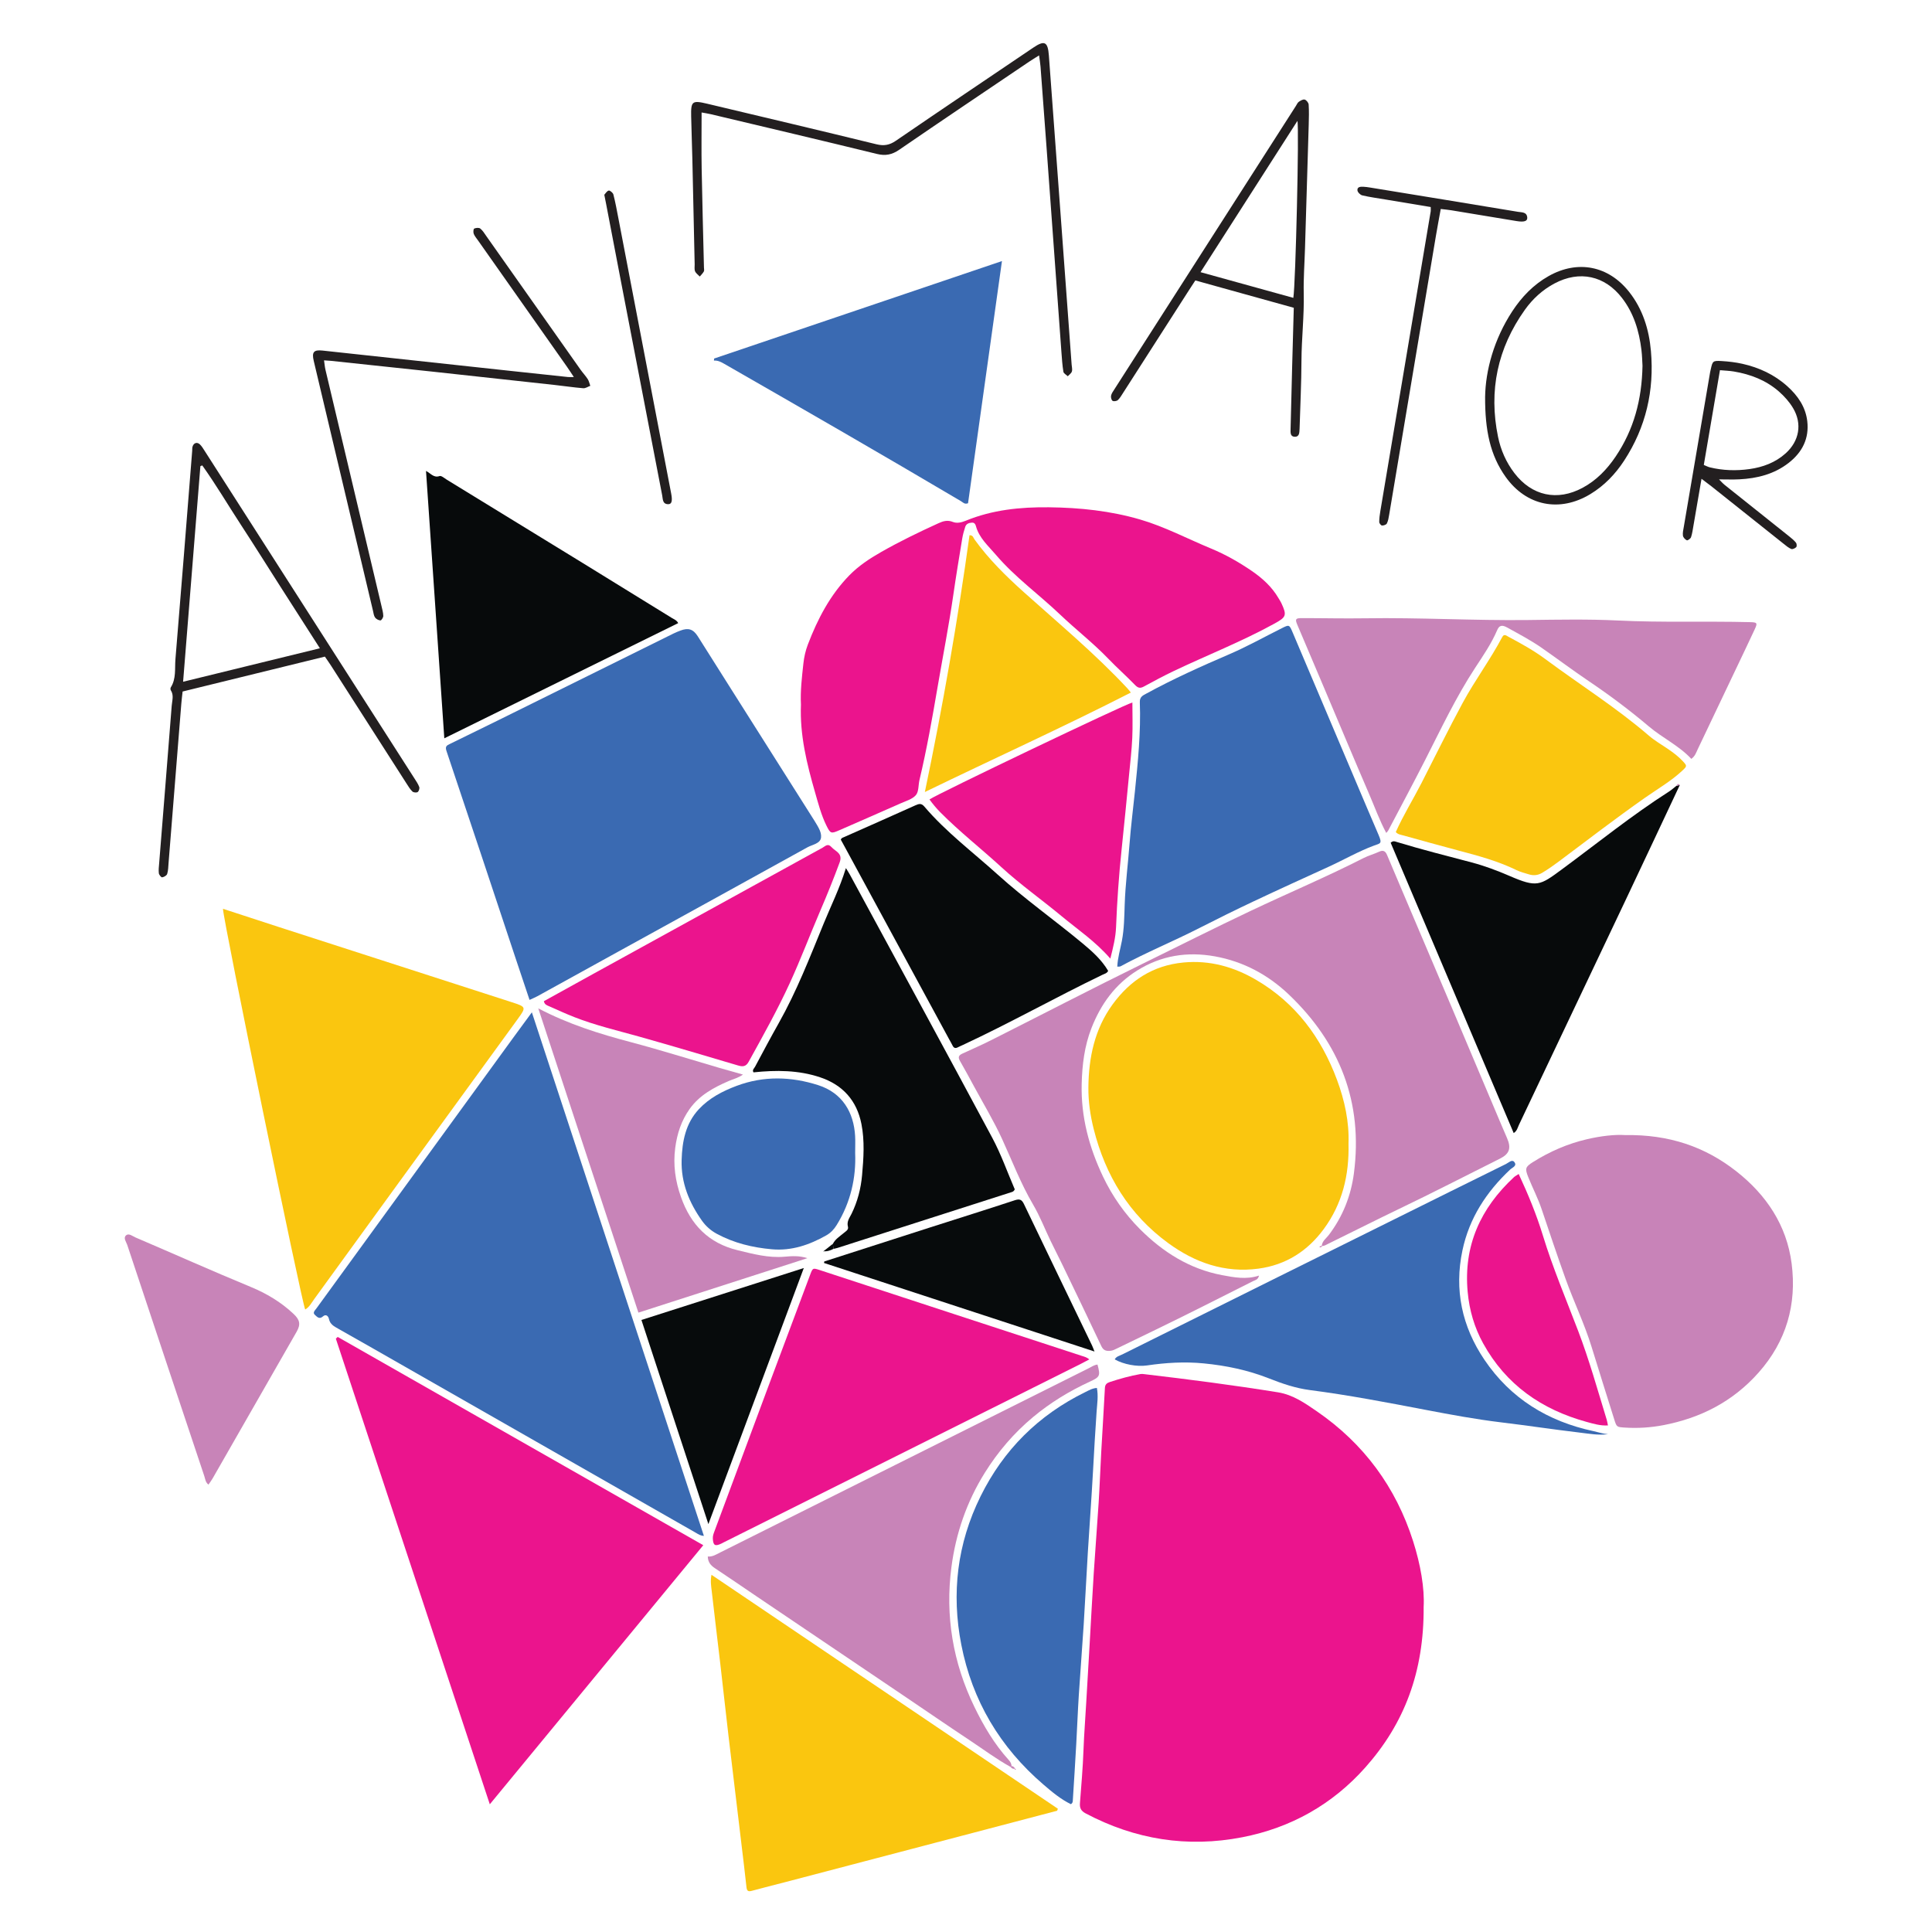 <?xml version="1.0" encoding="utf-8"?>
<!-- Generator: Adobe Illustrator 16.0.0, SVG Export Plug-In . SVG Version: 6.00 Build 0)  -->
<!DOCTYPE svg PUBLIC "-//W3C//DTD SVG 1.1//EN" "http://www.w3.org/Graphics/SVG/1.1/DTD/svg11.dtd">
<svg version="1.1" id="Layer_1" xmlns="http://www.w3.org/2000/svg" xmlns:xlink="http://www.w3.org/1999/xlink" x="0px" y="0px"
	 width="500px" height="500px" viewBox="0 0 500 500" enable-background="new 0 0 500 500" xml:space="preserve">
<g>
	<path fill="#231F20" d="M84.079,169.931c-12.358,3.032-24.495,6.009-36.819,9.032c-0.121,1.112-0.253,2.116-0.334,3.124
		c-1.104,13.759-2.2,27.519-3.304,41.276c-0.076,0.945-0.077,1.924-0.357,2.811c-0.129,0.412-0.819,0.809-1.304,0.877
		c-0.244,0.035-0.803-0.652-0.853-1.058c-0.103-0.843,0.016-1.718,0.083-2.577c1.084-13.587,2.185-27.173,3.247-40.762
		c0.104-1.334,0.616-2.721-0.238-4.024c-0.116-0.176-0.111-0.558,0.003-0.739c1.432-2.262,0.996-4.85,1.2-7.289
		c1.5-17.968,2.903-35.943,4.336-53.917c0.027-0.344-0.008-0.701,0.075-1.029c0.261-1.034,1.182-1.361,1.931-0.636
		c0.488,0.472,0.847,1.086,1.219,1.666c18.1,28.25,36.195,56.503,54.287,84.759c0.464,0.723,0.97,1.447,1.255,2.244
		c0.128,0.36-0.11,1.099-0.419,1.298c-0.311,0.201-1.084,0.118-1.358-0.147c-0.608-0.588-1.061-1.348-1.524-2.072
		c-6.518-10.165-13.024-20.337-19.538-30.505C85.206,171.545,84.706,170.852,84.079,169.931 M47.386,176.439
		c11.867-2.905,23.431-5.737,35.4-8.667c-3.604-5.625-6.947-10.833-10.28-16.049c-3.39-5.303-6.725-10.642-10.166-15.911
		c-3.34-5.115-6.446-10.392-9.996-15.365c-0.162,0.066-0.323,0.13-0.485,0.195C50.379,139.101,48.9,157.56,47.386,176.439"/>
	<path fill="#231F20" d="M181.574,29.111c0,5.042-0.068,9.778,0.015,14.511c0.151,8.542,0.393,17.082,0.595,25.623
		c0.008,0.344,0.113,0.755-0.034,1.019c-0.267,0.48-0.691,0.874-1.05,1.304c-0.42-0.447-0.992-0.829-1.216-1.357
		c-0.22-0.52-0.093-1.189-0.105-1.793c-0.199-9.059-0.388-18.118-0.596-27.176c-0.085-3.709-0.233-7.418-0.312-11.127
		c-0.082-3.931,0.257-4.196,4.166-3.267c14.597,3.474,29.2,6.922,43.775,10.488c1.94,0.475,3.38,0.227,5.025-0.899
		c11.819-8.09,23.704-16.087,35.571-24.107c2.914-1.969,3.771-1.549,4.038,2.018c0.905,12.129,1.792,24.259,2.684,36.388
		c1.07,14.539,2.14,29.077,3.206,43.615c0.045,0.602,0.229,1.252,0.063,1.792c-0.146,0.474-0.69,0.825-1.06,1.229
		c-0.396-0.384-1.063-0.724-1.135-1.162c-0.276-1.698-0.388-3.426-0.515-5.147c-1.291-17.721-2.572-35.444-3.864-53.167
		c-0.501-6.883-1.019-13.764-1.54-20.644c-0.064-0.848-0.214-1.687-0.374-2.917c-1.021,0.646-1.8,1.112-2.552,1.619
		c-11.225,7.585-22.472,15.136-33.641,22.804c-1.872,1.285-3.551,1.626-5.768,1.084c-14.323-3.503-28.676-6.882-43.022-10.293
		C183.183,29.372,182.418,29.267,181.574,29.111"/>
	<path fill="#231F20" d="M334.83,79.655c-8.635-2.398-17.001-4.723-25.479-7.078c-0.627,0.96-1.141,1.743-1.646,2.529
		c-5.681,8.856-11.356,17.715-17.043,26.569c-0.418,0.651-0.808,1.356-1.365,1.868c-0.296,0.271-1.062,0.388-1.366,0.19
		c-0.305-0.196-0.473-0.908-0.388-1.331c0.114-0.563,0.497-1.086,0.82-1.591c15.673-24.476,31.352-48.948,47.03-73.42
		c0.23-0.363,0.41-0.819,0.741-1.045c0.451-0.309,1.104-0.698,1.526-0.572c0.441,0.131,0.988,0.812,1.02,1.284
		c0.113,1.716,0.066,3.446,0.017,5.169c-0.312,10.69-0.638,21.38-0.964,32.071c-0.116,3.879-0.414,7.762-0.326,11.636
		c0.132,5.826-0.565,11.61-0.588,17.427c-0.021,5.777-0.31,11.552-0.479,17.329c-0.004,0.086-0.002,0.173-0.009,0.259
		c-0.067,0.937,0.028,2.148-1.31,2.081c-1.159-0.059-1.035-1.191-1.018-2.036c0.122-5.346,0.262-10.692,0.403-16.038
		C334.542,89.961,334.686,84.968,334.83,79.655 M310.696,70.436c8.313,2.302,16.147,4.471,24.016,6.649
		c0.595-3.481,1.545-44.154,1.056-45.791C327.432,44.307,319.178,57.195,310.696,70.436"/>
	<path fill="#231F20" d="M148.512,97.577c-0.795-1.19-1.295-1.975-1.83-2.734c-7.651-10.869-15.308-21.735-22.96-32.604
		c-0.398-0.564-0.875-1.104-1.12-1.73c-0.156-0.399-0.098-1.245,0.124-1.351c0.443-0.213,1.242-0.276,1.575-0.007
		c0.651,0.526,1.105,1.308,1.603,2.011c8.11,11.496,16.213,22.998,24.327,34.492c0.595,0.842,1.318,1.598,1.875,2.462
		c0.329,0.509,0.447,1.152,0.661,1.735c-0.607,0.22-1.232,0.67-1.816,0.623c-2.49-0.204-4.965-0.577-7.45-0.851
		c-10.462-1.15-20.925-2.295-31.39-3.425c-8.835-0.953-17.673-1.882-26.51-2.817c-0.492-0.053-0.988-0.071-1.742-0.123
		c0.143,0.962,0.197,1.709,0.368,2.428c4.831,20.396,9.675,40.79,14.51,61.186c0.198,0.837,0.439,1.688,0.455,2.537
		c0.007,0.405-0.487,1.167-0.725,1.156c-0.49-0.024-1.108-0.351-1.399-0.752c-0.334-0.458-0.393-1.127-0.533-1.714
		c-5.118-21.569-10.233-43.139-15.342-64.71c-0.536-2.261,0.009-2.909,2.248-2.667c16.211,1.748,32.422,3.507,48.633,5.259
		c4.974,0.538,9.95,1.067,14.926,1.593C147.336,97.607,147.68,97.577,148.512,97.577"/>
	<path fill="#231F20" d="M384.345,102.716c0.109-6.816,2.265-14.881,7.035-22.162c2.444-3.728,5.479-6.888,9.4-9.102
		c7.508-4.239,15.463-2.691,20.813,4.061c3.554,4.485,5.175,9.753,5.664,15.329c0.898,10.205-1.288,19.734-6.928,28.368
		c-2.292,3.508-5.145,6.487-8.762,8.673c-7.93,4.791-16.537,3.081-21.912-4.464C385.646,117.789,384.311,111.351,384.345,102.716
		 M425.078,94.666c-0.066-1.031-0.091-2.589-0.277-4.127c-0.593-4.862-1.97-9.451-5.006-13.401
		c-4.464-5.81-11.007-7.222-17.48-3.785c-3.104,1.648-5.649,3.978-7.674,6.816c-7.084,9.941-9.412,20.936-6.949,32.889
		c0.699,3.401,2.086,6.569,4.219,9.36c4.529,5.928,11.117,7.353,17.68,3.818c3.58-1.928,6.313-4.775,8.555-8.106
		C422.812,111.201,424.914,103.483,425.078,94.666"/>
	<path fill="#231F20" d="M440.351,123.91c-0.737,4.294-1.402,8.19-2.08,12.085c-0.179,1.018-0.307,2.059-0.632,3.031
		c-0.124,0.374-0.882,0.901-1.094,0.802c-0.442-0.205-0.942-0.748-1.004-1.209c-0.102-0.744,0.099-1.539,0.229-2.303
		c2.265-13.341,4.537-26.68,6.813-40.019c0.042-0.255,0.112-0.504,0.169-0.757c0.461-2.09,0.549-2.236,2.767-2.103
		c1.8,0.108,3.613,0.313,5.37,0.705c4.358,0.972,8.327,2.812,11.675,5.825c2.701,2.43,4.716,5.329,5.152,9.011
		c0.535,4.503-1.299,8.084-4.813,10.819c-3.75,2.922-8.145,4.023-12.797,4.255c-1.627,0.081-3.263,0.013-5.224,0.013
		c0.573,0.566,0.972,1.04,1.446,1.419c5.592,4.47,11.196,8.922,16.789,13.391c0.601,0.481,1.211,0.983,1.687,1.581
		c0.203,0.255,0.245,0.942,0.056,1.139c-0.299,0.309-0.952,0.614-1.28,0.482c-0.699-0.28-1.309-0.811-1.913-1.291
		c-6.28-4.99-12.551-9.991-18.827-14.985C442.173,125.271,441.483,124.77,440.351,123.91 M440.943,120.329
		c0.624,0.253,1.07,0.5,1.55,0.617c3.394,0.833,6.845,0.932,10.277,0.449c3.466-0.487,6.692-1.677,9.351-4.069
		c3.526-3.174,4.344-7.637,1.924-11.708c-0.949-1.597-2.257-3.064-3.662-4.293c-3.326-2.91-7.336-4.458-11.664-5.182
		c-1.145-0.191-2.315-0.225-3.596-0.341C443.701,104.142,442.331,112.188,440.943,120.329"/>
	<path fill="#231F20" d="M370.27,53.58c-4.061-0.675-7.965-1.323-11.869-1.975c-1.957-0.328-3.928-0.59-5.855-1.043
		c-0.51-0.12-1.191-0.804-1.243-1.289c-0.1-0.909,0.772-0.978,1.482-0.945c0.602,0.028,1.202,0.112,1.801,0.209
		c12.769,2.085,25.538,4.163,38.302,6.287c0.93,0.155,2.256,0.004,2.363,1.485c0.068,0.932-0.787,1.226-2.768,0.904
		c-5.618-0.914-11.23-1.863-16.85-2.786c-0.838-0.138-1.688-0.21-2.771-0.343c-0.434,2.408-0.864,4.666-1.245,6.933
		c-4.038,24.074-8.066,48.15-12.107,72.224c-0.127,0.761-0.252,1.559-0.592,2.232c-0.164,0.327-0.834,0.557-1.258,0.533
		c-0.269-0.015-0.714-0.581-0.714-0.9c-0.006-0.941,0.129-1.889,0.283-2.821c4.34-25.861,8.691-51.72,13.032-77.58
		C370.304,54.462,370.27,54.204,370.27,53.58"/>
	<path fill="#231F20" d="M156.393,50.408c0.288-0.301,0.645-0.96,1.141-1.09c0.309-0.081,1.094,0.569,1.208,1.008
		c0.516,1.999,0.888,4.036,1.277,6.066c4.564,23.783,9.122,47.567,13.684,71.351c0.364,1.902,0.146,2.765-0.784,2.744
		c-1.49-0.033-1.354-1.302-1.542-2.272c-3.576-18.531-7.147-37.064-10.714-55.597c-1.287-6.686-2.561-13.374-3.842-20.06
		C156.708,51.967,156.586,51.377,156.393,50.408"/>
</g>
<g>
	<path fill="#EB148D" d="M368.438,415.864c0.109,16.862-5.014,30.228-15.116,41.572c-8.522,9.569-19.258,15.608-31.851,18.048
		c-14.188,2.75-27.702,0.593-40.495-6.173c-1.21-0.642-1.584-1.383-1.487-2.652c0.347-4.57,0.751-9.141,0.915-13.72
		c0.147-4.108,0.486-8.199,0.709-12.301c0.271-4.979,0.584-9.958,0.873-14.937c0.357-6.188,0.68-12.376,1.075-18.561
		c0.39-6.098,0.883-12.189,1.27-18.288c0.274-4.339,0.425-8.687,0.664-13.028c0.307-5.544,0.664-11.084,0.953-16.629
		c0.048-0.903,0.51-1.28,1.262-1.525c2.606-0.85,5.239-1.597,7.941-2.069c0.303-0.053,0.629-0.017,0.938,0.021
		c11.581,1.358,23.144,2.852,34.658,4.711c3.896,0.629,7.019,2.826,10.112,4.958c12.105,8.338,20.39,19.583,24.857,33.584
		C367.64,404.9,368.705,411.082,368.438,415.864"/>
	<path fill="#C884B8" d="M342.078,322.373c0.132-1.235,1.172-1.908,1.832-2.78c3.596-4.751,5.719-10.108,6.481-15.956
		c2.391-18.314-3.628-33.664-16.856-46.266c-5.354-5.098-11.747-8.528-19.09-9.859c-7.144-1.295-13.92-0.244-20.158,3.665
		c-5.703,3.572-9.402,8.72-11.815,14.888c-1.814,4.64-2.406,9.459-2.533,14.433c-0.218,8.525,1.921,16.449,5.532,24.034
		c2.408,5.055,5.623,9.641,9.574,13.592c5.922,5.921,12.836,10.299,21.197,11.875c3.108,0.586,6.295,1.213,9.585,0.12
		c-0.23,1.101-0.991,1.161-1.522,1.429c-8.368,4.21-16.717,8.464-25.148,12.545c-3.34,1.617-6.683,3.23-10.02,4.855
		c-0.575,0.281-1.129,0.589-1.807,0.649c-1.065,0.096-1.787-0.118-2.306-1.221c-3.303-7.006-6.672-13.982-10.032-20.961
		c-1.017-2.109-2.098-4.188-3.114-6.299c-1.505-3.126-2.759-6.396-4.514-9.373c-3.2-5.437-5.418-11.302-8.037-16.997
		c-2.153-4.682-4.834-9.121-7.291-13.661c-1.19-2.198-2.375-4.4-3.626-6.564c-0.562-0.974-0.233-1.446,0.671-1.858
		c2.568-1.173,5.152-2.319,7.673-3.59c12.905-6.503,25.734-13.162,38.707-19.531c9.42-4.625,18.794-9.35,28.276-13.842
		c9.694-4.592,19.587-8.765,29.153-13.64c1.287-0.656,2.713-1.031,4.027-1.64c1.082-0.501,1.639-0.137,2.055,0.865
		c1.145,2.754,2.321,5.495,3.488,8.241c4.349,10.241,8.706,20.478,13.048,30.723c3.743,8.833,7.467,17.675,11.202,26.513
		c1.099,2.599,2.189,5.201,3.315,7.789c1.119,2.569,0.634,4.063-1.808,5.286c-8.738,4.374-17.427,8.852-26.237,13.074
		c-6.116,2.932-12.156,6.013-18.251,8.981c-0.503,0.244-0.98,0.58-1.578,0.566L342.078,322.373z"/>
	<path fill="#3A6AB2" d="M182.167,397.485c-0.958-0.053-1.468-0.449-2.016-0.763c-27.788-15.868-55.577-31.736-83.367-47.604
		c-3.079-1.757-6.162-3.511-9.252-5.249c-1.061-0.597-2.106-1.125-2.4-2.515c-0.161-0.758-0.77-1.368-1.582-0.646
		c-0.933,0.83-1.524,0.042-2.042-0.408c-0.674-0.588-0.014-1.144,0.353-1.646c4.22-5.804,8.442-11.607,12.663-17.411
		c12.803-17.61,25.604-35.221,38.41-52.83c1.46-2.007,2.937-4.005,4.712-6.424C152.55,307.351,167.317,352.292,182.167,397.485"/>
	<path fill="#3A6AB2" d="M137.045,258.773c-1.209-3.609-2.34-6.961-3.456-10.317c-6.002-18.046-11.98-36.101-18.048-54.125
		c-0.394-1.169,0.084-1.404,0.836-1.773c4.129-2.021,8.264-4.028,12.385-6.067c15.184-7.508,30.361-15.028,45.543-22.538
		c0.576-0.285,1.177-0.525,1.778-0.755c2.054-0.785,3.313-0.394,4.506,1.481c2.987,4.696,5.941,9.412,8.916,14.115
		c6.985,11.042,13.975,22.081,20.962,33.122c0.086,0.136,0.178,0.27,0.26,0.408c0.822,1.397,1.932,2.917,1.762,4.422
		c-0.179,1.59-2.242,1.829-3.526,2.54c-16.291,9.02-32.61,17.987-48.92,26.973c-6.989,3.85-13.971,7.714-20.962,11.562
		C138.52,258.13,137.918,258.367,137.045,258.773"/>
	<path fill="#EB148D" d="M87.396,345.995c31.439,17.911,62.878,35.823,94.613,53.903c-18.38,22.307-36.648,44.476-55.251,67.052
		c-13.372-40.448-26.607-80.479-39.842-120.51C87.076,346.292,87.236,346.144,87.396,345.995"/>
	<path fill="#EB148D" d="M207.285,182.363c-0.185-3.579,0.249-7.103,0.628-10.625c0.18-1.681,0.555-3.347,1.158-4.928
		c2.521-6.605,5.753-12.814,10.743-17.921c2.374-2.431,5.225-4.314,8.172-5.997c4.834-2.76,9.846-5.181,14.91-7.49
		c1.193-0.544,2.333-0.882,3.707-0.325c1.036,0.419,2.238,0.135,3.307-0.303c6.912-2.841,14.146-3.571,21.549-3.489
		c8.016,0.089,15.928,0.919,23.621,3.167c6.355,1.858,12.229,4.979,18.333,7.505c3.742,1.549,7.24,3.536,10.575,5.823
		c2.757,1.891,5.183,4.104,6.886,7.025c0.243,0.417,0.522,0.818,0.727,1.253c1.51,3.233,1.268,3.656-1.827,5.358
		c-8.421,4.632-17.368,8.133-26.025,12.256c-2.619,1.248-5.179,2.625-7.729,4.01c-0.941,0.512-1.508,0.384-2.268-0.401
		c-2.243-2.319-4.671-4.461-6.906-6.787c-3.921-4.079-8.399-7.542-12.479-11.432c-5.482-5.226-11.689-9.677-16.624-15.473
		c-1.966-2.308-4.356-4.356-5.185-7.473c-0.129-0.485-0.413-0.891-1.011-0.859c-0.771,0.042-1.479,0.283-1.738,1.075
		c-0.323,0.992-0.614,2.007-0.783,3.036c-0.796,4.84-1.601,9.679-2.301,14.534c-1.158,8.046-2.734,16.02-4.101,24.03
		c-1.369,8.011-2.784,16.014-4.665,23.926c-0.316,1.326-0.152,3.016-0.93,3.917c-0.923,1.07-2.598,1.529-3.992,2.149
		c-5.229,2.322-10.475,4.606-15.718,6.896c-2.241,0.979-2.384,0.995-3.477-1.24c-1.313-2.684-2.06-5.587-2.886-8.448
		C208.805,197.688,206.961,190.187,207.285,182.363"/>
	<path fill="#FAC60F" d="M348.993,295.926c0.211,8.279-1.644,15.694-6.415,22.164c-4.192,5.681-9.768,9.279-16.896,10.235
		c-8.739,1.173-16.43-1.56-23.34-6.604c-10.121-7.386-16.261-17.474-19.299-29.548c-0.89-3.535-1.402-7.162-1.369-10.749
		c0.072-7.682,1.603-15.089,6.247-21.462c4.527-6.213,10.453-10.109,18.321-10.865c6.869-0.66,13.105,1.127,18.909,4.528
		c10.17,5.962,16.789,14.894,20.853,25.81C348.014,284.836,349.198,290.416,348.993,295.926"/>
	<path fill="#FAC60F" d="M57.703,235.195c5.019,1.638,9.835,3.224,14.66,4.781c20.008,6.462,40.021,12.912,60.029,19.376
		c3.822,1.235,3.842,1.277,1.552,4.431c-10.804,14.875-21.628,29.737-32.437,44.609c-6.731,9.262-13.44,18.541-20.18,27.797
		c-0.697,0.956-1.24,2.074-2.342,2.711C78.106,337.206,57.755,238.186,57.703,235.195"/>
	<path fill="#C883B8" d="M420.612,293.76c11.299-0.181,20.622,2.985,28.748,9.371c7.762,6.099,13.042,13.96,14.315,23.881
		c1.357,10.572-1.361,20.108-8.572,28.233c-6.642,7.487-15.016,11.76-24.706,13.6c-3.237,0.614-6.552,0.828-9.87,0.612
		c-2.133-0.138-2.134-0.11-2.78-2.178c-1.948-6.227-3.92-12.446-5.838-18.683c-1.854-6.022-4.609-11.695-6.732-17.609
		c-2.15-5.992-4.172-12.03-6.204-18.063c-0.954-2.836-2.339-5.484-3.447-8.251c-0.896-2.237-0.818-2.663,1.231-3.95
		c4.335-2.719,8.97-4.738,13.97-5.899C414.279,293.999,417.864,293.57,420.612,293.76"/>
	<path fill="#3A6AB2" d="M289.15,250.156c0.115-2.321,0.777-4.479,1.194-6.665c0.592-3.103,0.622-6.251,0.725-9.365
		c0.177-5.318,0.869-10.582,1.267-15.873c0.336-4.484,0.922-8.948,1.378-13.423c0.784-7.685,1.562-15.375,1.272-23.115
		c-0.052-1.398,0.817-1.745,1.743-2.25c6.94-3.787,14.143-7.021,21.396-10.142c4.673-2.01,9.103-4.495,13.643-6.763
		c1.853-0.925,1.903-0.924,2.735,1.037c5.29,12.453,10.559,24.915,15.839,37.372c2.137,5.042,4.268,10.088,6.437,15.117
		c0.998,2.311,0.432,2.152-1.135,2.729c-4.09,1.51-7.867,3.712-11.826,5.517c-6.451,2.94-12.902,5.877-19.313,8.903
		c-4.737,2.236-9.438,4.554-14.104,6.937c-6.748,3.447-13.774,6.315-20.441,9.927C289.781,250.194,289.518,250.135,289.15,250.156"
		/>
	<path fill="#FAC60F" d="M273.577,468.62c-8.247,2.167-16.494,4.338-24.744,6.503c-15.192,3.988-30.386,7.978-45.581,11.961
		c-2.883,0.757-5.781,1.458-8.653,2.254c-0.945,0.262-1.304,0.062-1.411-0.928c-0.416-3.836-0.885-7.665-1.344-11.497
		c-1.097-9.181-2.214-18.357-3.295-27.539c-0.734-6.231-1.405-12.47-2.129-18.701c-0.733-6.308-1.517-12.609-2.229-18.92
		c-0.144-1.266-0.384-2.549-0.061-4.198c29.974,20.242,59.812,40.395,89.651,60.546C273.712,468.273,273.646,468.447,273.577,468.62
		"/>
	<path fill="#3A6AB2" d="M288.487,351.802c0.429-0.787,1.281-0.938,1.981-1.287c13.432-6.688,26.868-13.365,40.307-20.039
		c10.043-4.988,20.09-9.97,30.135-14.952c9.61-4.77,19.216-9.547,28.841-14.286c0.659-0.326,1.536-1.241,2.116-0.553
		c0.873,1.036-0.479,1.463-1.052,2.003c-6.14,5.778-10.573,12.557-12.337,20.91c-2.165,10.251-0.106,19.728,5.691,28.31
		c6.785,10.045,16.428,15.948,28.206,18.466c1.246,0.267,2.468,0.695,3.768,0.796c-2.47,0.324-4.909-0.133-7.325-0.418
		c-6.784-0.802-13.541-1.828-20.322-2.646c-6.557-0.792-13.041-1.992-19.519-3.233c-9.957-1.905-19.916-3.817-29.969-5.122
		c-3.734-0.484-7.17-1.671-10.616-3.029c-5.427-2.138-11.063-3.316-16.884-3.88c-4.94-0.479-9.794-0.184-14.663,0.531
		C294.216,353.758,290.74,353.094,288.487,351.802"/>
	<path fill="#EB148D" d="M281.917,351.811c-0.825,0.435-1.456,0.783-2.101,1.105c-30.825,15.409-61.65,30.815-92.475,46.222
		c-0.216,0.108-0.425,0.233-0.644,0.337c-1.643,0.779-2.121,0.497-2.219-1.28c-0.042-0.754,0.237-1.411,0.493-2.098
		c4.587-12.312,9.151-24.632,13.741-36.942c3.632-9.743,7.288-19.476,10.939-29.211c0.685-1.827,0.701-1.838,2.517-1.244
		c11.568,3.788,23.134,7.581,34.702,11.371c11.03,3.613,22.061,7.227,33.094,10.83C280.576,351.101,281.214,351.225,281.917,351.811
		"/>
	<path fill="#C884B8" d="M261.571,457.301c-3.675-2.03-7.038-4.543-10.527-6.859c-5.85-3.882-11.635-7.859-17.452-11.789
		c-12.572-8.492-25.148-16.978-37.721-25.469c-3.61-2.439-7.195-4.916-10.828-7.319c-1.084-0.718-1.832-1.545-1.869-3.042
		c1.255,0.107,2.248-0.563,3.29-1.086c31.715-15.854,63.429-31.713,95.146-47.562c0.782-0.391,1.513-0.931,2.421-1.03
		c0.771,2.876,0.671,3.206-1.952,4.41c-5.309,2.438-10.236,5.438-14.74,9.194c-4.95,4.13-9.064,8.945-12.46,14.383
		c-4.683,7.498-7.509,15.708-8.649,24.435c-1.651,12.627,0.377,24.714,5.951,36.188c2.407,4.956,5.193,9.666,8.916,13.77
		c0.397,0.438,0.648,0.917,0.695,1.506C261.719,457.122,261.646,457.213,261.571,457.301"/>
	<path fill="#070A0B" d="M215.558,321.891c0.603-1.2,1.727-1.88,2.704-2.708c0.544-0.461,1.409-0.897,1.191-1.68
		c-0.384-1.38,0.408-2.321,0.925-3.372c1.551-3.156,2.413-6.497,2.726-9.98c0.397-4.428,0.699-8.873-0.167-13.271
		c-1.195-6.063-4.836-10.107-10.664-12.066c-5.613-1.888-11.41-1.903-17.268-1.29c-0.401-0.62,0.175-1.027,0.399-1.447
		c2.014-3.771,4.022-7.546,6.121-11.271c4.648-8.249,8.062-17.051,11.638-25.781c1.891-4.615,4.125-9.086,5.759-14.366
		c0.498,0.818,0.776,1.232,1.013,1.668c12.304,22.695,24.663,45.36,36.853,68.116c2.311,4.314,3.946,8.99,5.83,13.352
		c-0.277,0.642-0.715,0.688-1.077,0.804c-14.893,4.782-29.788,9.556-44.685,14.326c-0.382,0.122-0.779,0.193-1.168,0.289
		C215.645,322.772,215.601,322.332,215.558,321.891"/>
	<path fill="#C884B8" d="M358.762,215.564c-1.759-3.288-2.985-6.708-4.417-10.028c-3.925-9.107-7.746-18.257-11.615-27.388
		c-2.328-5.494-4.675-10.979-6.994-16.477c-0.605-1.434-0.448-1.7,1.129-1.702c5.493-0.006,10.987,0.132,16.479,0.045
		c14.048-0.223,28.083,0.618,42.131,0.448c7.754-0.094,15.525-0.251,23.264,0.126c11.381,0.556,22.758,0.139,34.134,0.421
		c1.917,0.048,2.024,0.19,1.216,1.927c-1.565,3.365-3.172,6.711-4.766,10.063c-3.324,6.997-6.645,13.996-9.99,20.982
		c-0.377,0.785-0.616,1.679-1.618,2.417c-3.17-3.412-7.466-5.413-11.016-8.414c-4.933-4.171-10.083-8.037-15.44-11.648
		c-4.145-2.795-8.148-5.8-12.25-8.661c-2.849-1.986-5.93-3.599-8.962-5.279c-1.329-0.737-2.043-0.567-2.571,0.668
		c-1.501,3.512-3.66,6.638-5.729,9.799c-4.969,7.591-8.819,15.771-12.921,23.826c-3.112,6.11-6.354,12.157-9.545,18.229
		C359.177,215.116,358.999,215.273,358.762,215.564"/>
	<path fill="#3A6AB2" d="M283.871,359.197c0.405,2.072,0.074,4.086-0.064,6.044c-0.364,5.14-0.65,10.278-0.932,15.422
		c-0.385,7.067-0.917,14.128-1.35,21.195c-0.377,6.186-0.673,12.377-1.064,18.563c-0.387,6.1-0.878,12.192-1.267,18.291
		c-0.271,4.26-0.427,8.526-0.668,12.788c-0.271,4.82-0.576,9.638-0.883,14.455c-0.019,0.297-0.012,0.648-0.485,0.971
		c-2.621-1.259-4.888-3.17-7.115-5.081c-11.232-9.63-18.438-21.725-21.265-36.226c-2.587-13.27-1.054-26.131,4.981-38.354
		c5.966-12.082,15.012-21.055,27.094-26.982C281.774,359.83,282.679,359.285,283.871,359.197"/>
	<path fill="#FAC60F" d="M361.229,215.331c1.941-4.35,4.452-8.389,6.615-12.608c3.567-6.957,7-13.987,10.72-20.862
		c3.142-5.809,7.119-11.136,10.212-16.987c0.491-0.927,1.048-0.383,1.596-0.09c3.271,1.751,6.536,3.542,9.515,5.753
		c8.929,6.628,18.375,12.555,26.827,19.835c1.457,1.256,3.15,2.241,4.753,3.324c1.474,0.996,2.896,2.049,4.106,3.364
		c1.027,1.116,1.037,1.226-0.102,2.298c-2.953,2.783-6.468,4.797-9.764,7.112c-7.521,5.285-14.811,10.882-22.166,16.393
		c-1.422,1.066-2.866,2.083-4.39,3c-1.115,0.672-2.27,0.796-3.485,0.417c-1.074-0.334-2.188-0.604-3.193-1.094
		c-4.812-2.347-9.938-3.728-15.083-5.083c-4.749-1.251-9.475-2.586-14.209-3.894C362.505,216.023,361.764,215.958,361.229,215.331"
		/>
	<path fill="#070A0B" d="M434.73,203.167c-4.569,9.709-9.122,19.428-13.715,29.125c-9.292,19.617-18.606,39.224-27.92,58.831
		c-0.338,0.711-0.479,1.559-1.352,2.111c-10.636-25.097-21.256-50.157-31.841-75.135c0.67-0.6,1.137-0.335,1.579-0.2
		c6.406,1.957,12.902,3.584,19.375,5.297c3.36,0.89,6.598,2.102,9.791,3.484c7.116,3.083,7.883,2.5,13.458-1.607
		c9.229-6.802,18.15-14.026,27.827-20.214c0.676-0.432,1.273-0.983,1.906-1.478C434.137,203.311,434.434,203.239,434.73,203.167"/>
	<path fill="#3A6AB2" d="M184.815,92.788c24.698-8.364,49.397-16.728,74.491-25.226c-2.962,21.147-5.874,41.944-8.775,62.672
		c-0.896,0.365-1.349-0.245-1.858-0.546c-20.321-12.02-40.78-23.8-61.261-35.544c-0.816-0.468-1.628-0.889-2.642-0.827
		C184.785,93.141,184.799,92.964,184.815,92.788"/>
	<path fill="#070A0B" d="M114.987,191.074c-1.595-23.3-3.158-46.125-4.737-69.199c1.241,0.634,1.996,1.861,3.506,1.329
		c0.461-0.163,1.27,0.568,1.884,0.944c11.684,7.155,23.367,14.311,35.041,21.482c7.76,4.767,15.504,9.557,23.254,14.337
		c0.539,0.333,1.185,0.53,1.583,1.296C155.451,171.146,135.397,181.022,114.987,191.074"/>
	<path fill="#070A0B" d="M217.612,217.327c0.114-0.461,0.451-0.522,0.739-0.65c6.189-2.747,12.387-5.478,18.561-8.262
		c0.905-0.408,1.534-0.587,2.297,0.31c5.627,6.618,12.582,11.817,18.983,17.605c7.01,6.339,14.745,11.799,22.005,17.839
		c2.493,2.074,4.893,4.211,6.594,7.088c-0.292,0.634-0.952,0.763-1.493,1.023c-12.133,5.848-23.878,12.463-36.092,18.15
		c-0.438,0.204-0.886,0.39-1.314,0.613c-0.621,0.326-1.052,0.199-1.363-0.447c-0.28-0.58-0.617-1.133-0.924-1.699
		c-8.962-16.518-17.923-33.037-26.885-49.554C218.342,218.649,217.958,217.958,217.612,217.327"/>
	<path fill="#C884B8" d="M139.306,260.963c7.85,4.114,15.817,6.591,23.935,8.738c7.627,2.02,15.159,4.396,22.735,6.608
		c1.988,0.581,3.985,1.133,6.305,1.791c-1.303,0.907-2.558,1.171-3.697,1.667c-3.881,1.687-7.565,3.668-10.097,7.22
		c-2.145,3.01-3.251,6.371-3.738,10.069c-0.584,4.441,0.027,8.622,1.503,12.782c2.524,7.12,7.1,11.888,14.652,13.719
		c4.012,0.975,7.988,2.041,12.125,1.68c1.937-0.17,3.8-0.308,5.919,0.377c-14.617,4.712-29.051,9.362-43.73,14.095
		C156.612,313.557,148.014,287.427,139.306,260.963"/>
	<path fill="#EB148D" d="M140.75,259.107c4.179-2.312,8.39-4.647,12.606-6.97c19.836-10.926,39.672-21.851,59.521-32.751
		c0.677-0.372,1.365-1.232,2.307-0.166c1.03,1.164,2.998,1.581,2.124,3.95c-1.563,4.235-3.254,8.41-5.035,12.557
		c-2.668,6.217-5.058,12.561-7.88,18.704c-3.196,6.956-6.938,13.648-10.639,20.354c-0.708,1.283-1.535,1.318-2.752,0.958
		c-8.492-2.514-16.979-5.05-25.503-7.447c-5.658-1.591-11.394-2.921-16.879-5.075c-2.173-0.853-4.3-1.825-6.433-2.773
		C141.624,260.195,140.934,260.037,140.75,259.107"/>
	<path fill="#EB148D" d="M293.06,181.814c0,3.082,0.112,6.125-0.03,9.156c-0.151,3.208-0.522,6.407-0.835,9.606
		c-0.623,6.4-1.244,12.801-1.917,19.196c-0.709,6.723-1.18,13.459-1.446,20.214c-0.104,2.625-0.745,5.191-1.479,8.104
		c-3.876-4.474-8.445-7.527-12.645-11.014c-5.144-4.272-10.624-8.135-15.56-12.663c-5.227-4.795-10.826-9.172-15.826-14.219
		c-1.019-1.031-1.927-2.134-2.774-3.301C242.401,205.558,291.275,182.177,293.06,181.814"/>
	<path fill="#3A6AB2" d="M221.316,298.44c0.258,6.282-1.134,12.708-4.778,18.586c-0.699,1.129-1.54,2.032-2.7,2.688
		c-4.362,2.467-8.953,4.044-14.047,3.6c-5.014-0.438-9.837-1.602-14.298-4.014c-1.513-0.818-2.813-1.961-3.791-3.335
		c-3.347-4.695-5.467-9.872-5.298-15.735c0.139-4.821,1.016-9.485,4.471-13.183c2.696-2.886,6.115-4.661,9.78-6.034
		c7.013-2.627,14.111-2.406,21.079-0.182c6.296,2.012,9.226,7.077,9.57,13.174C221.378,295.292,221.316,296.587,221.316,298.44"/>
	<path fill="#FAC60F" d="M239.352,204.974c4.669-22.361,8.506-44.355,11.558-66.459c0.922-0.033,0.985,0.668,1.283,1.082
		c3.696,5.13,8.146,9.504,12.854,13.724c9.064,8.122,18.432,15.932,26.754,24.856c0.271,0.29,0.502,0.614,0.861,1.059
		C275.161,188.19,257.353,196.231,239.352,204.974"/>
	<path fill="#C884B8" d="M53.945,384.222c-0.787-0.617-0.824-1.473-1.069-2.205c-6.669-19.941-13.324-39.887-19.949-59.842
		c-0.261-0.786-1.083-1.776-0.312-2.459c0.73-0.647,1.674,0.203,2.431,0.527c9.925,4.244,19.781,8.654,29.755,12.775
		c4.165,1.721,7.89,3.936,11.156,7.005c1.652,1.554,1.912,2.707,0.81,4.632c-7.245,12.658-14.491,25.316-21.746,37.971
		C54.707,383.176,54.313,383.68,53.945,384.222"/>
	<path fill="#070B0C" d="M166,341.607c13.933-4.457,27.723-8.868,42.026-13.442c-8.258,22.161-16.37,43.931-24.696,66.272
		C177.448,376.505,171.743,359.116,166,341.607"/>
	<path fill="#EB148D" d="M393.037,303.83c2.478,5.323,4.609,10.521,6.257,15.905c2.573,8.405,5.998,16.49,9.126,24.69
		c2.869,7.524,5.037,15.292,7.395,22.991c0.136,0.444,0.198,0.912,0.32,1.491c-1.981,0.106-3.763-0.436-5.519-0.917
		c-11.624-3.191-20.858-9.595-26.77-20.307c-2.279-4.13-3.571-8.571-4.012-13.307c-1.114-11.994,3.329-21.692,11.975-29.724
		C392.101,304.386,392.473,304.205,393.037,303.83"/>
	<path fill="#070B0C" d="M283.256,349.771c-23.66-7.746-46.833-15.332-70.007-22.918c0.027-0.13,0.054-0.26,0.082-0.391
		c9.129-2.937,18.255-5.88,27.387-8.808c7.294-2.339,14.608-4.621,21.883-7.021c1.264-0.417,1.831-0.211,2.399,0.98
		c5.851,12.221,11.751,24.419,17.634,36.624C282.804,348.594,282.932,348.969,283.256,349.771"/>
	<path fill="#070B0C" d="M215.558,321.891c0.043,0.441,0.087,0.882,0.132,1.323c-0.825,0.428-1.683,0.716-2.631,0.599l-0.043,0.085
		C213.863,323.229,214.71,322.56,215.558,321.891"/>
	<path fill="#C884B8" d="M342.152,322.459c-0.103,0.24-0.279,0.375-0.544,0.34c-0.056-0.008-0.098-0.112-0.147-0.171
		c0.207-0.084,0.412-0.168,0.618-0.254C342.078,322.373,342.152,322.459,342.152,322.459"/>
	<path fill="#C883B8" d="M434.73,203.167c-0.297,0.072-0.594,0.144-0.891,0.214C434.068,203.02,434.293,202.648,434.73,203.167"/>
	<path fill="#C884B8" d="M262.559,457.76c-0.418,0.039-0.753-0.102-0.986-0.459c0.074-0.088,0.146-0.179,0.218-0.271
		c0.366,0.108,0.708,0.247,0.852,0.647L262.559,457.76z"/>
	<path fill="#070B0C" d="M213.059,323.813c0.002,0.045,0.004,0.088,0.007,0.131c0.112-0.073,0.098-0.093-0.047-0.052
		C213.016,323.897,213.059,323.813,213.059,323.813"/>
	<path fill="#C884B8" d="M262.642,457.677c0.097,0.078,0.193,0.155,0.291,0.235c-0.255,0.262-0.304,0.031-0.373-0.154
		C262.559,457.76,262.642,457.677,262.642,457.677"/>
</g>
</svg>
